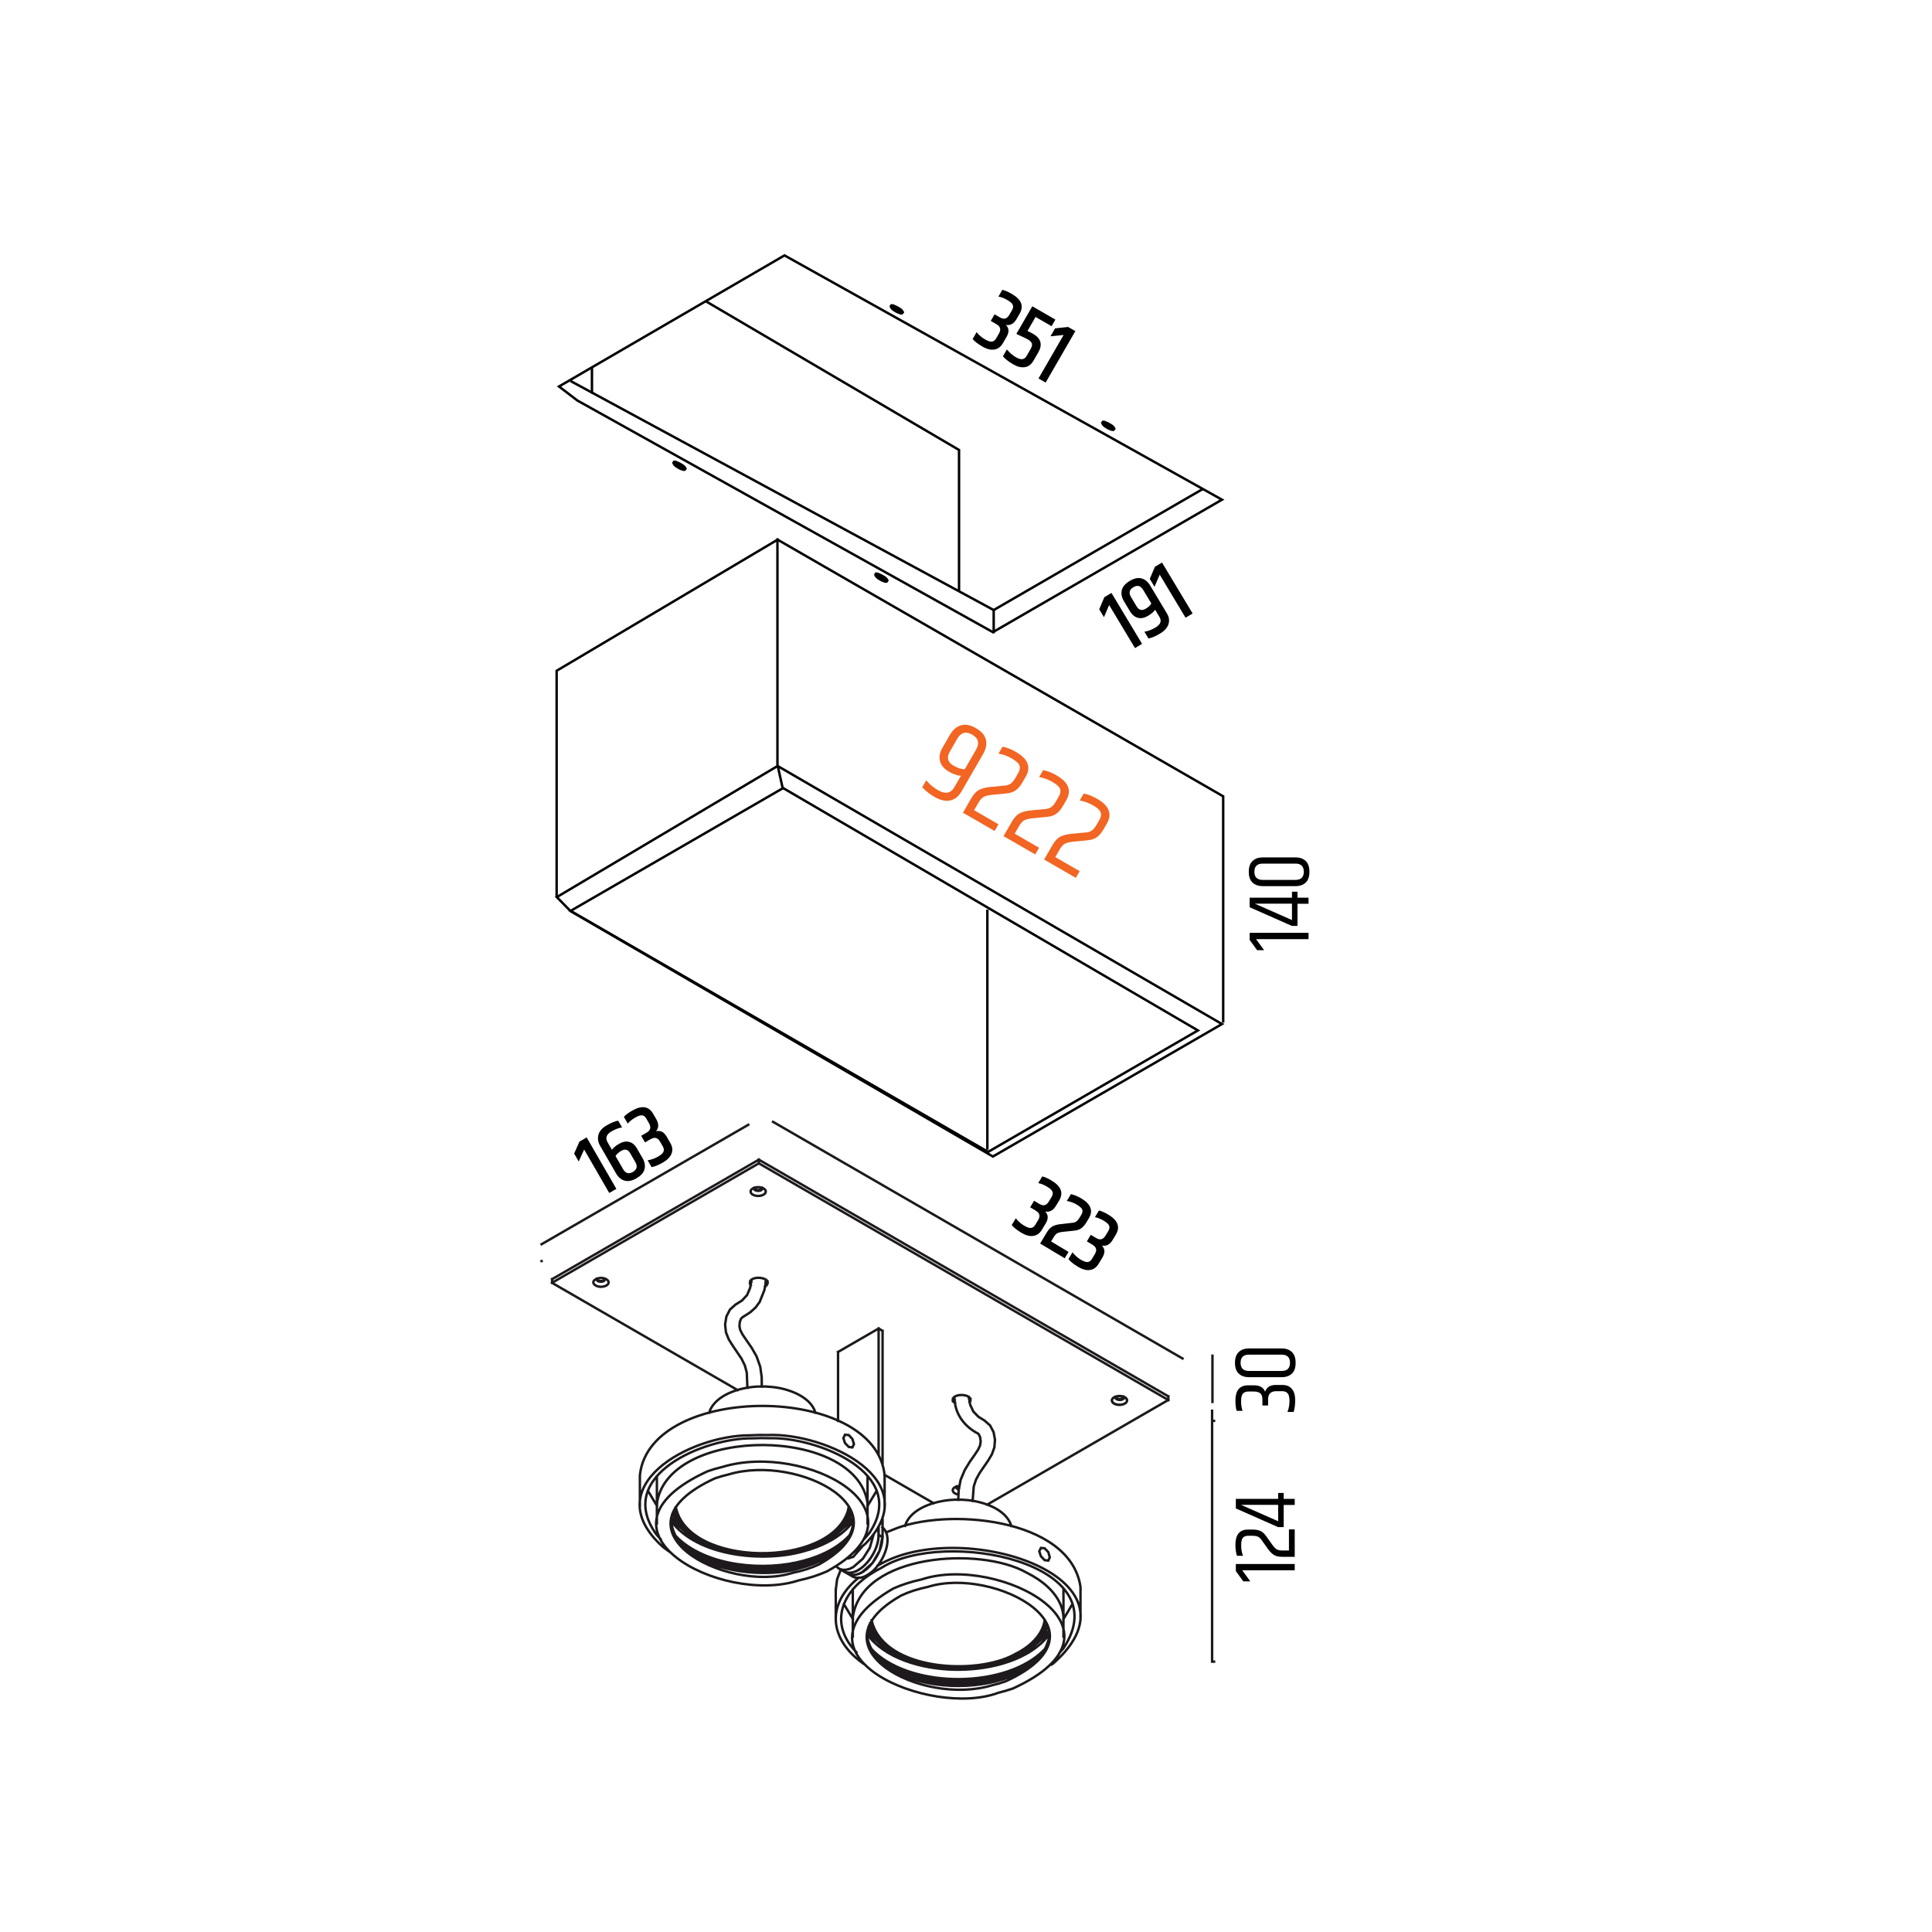 <?xml version="1.0" encoding="utf-8"?>
<!-- Generator: Adobe Illustrator 15.1.0, SVG Export Plug-In . SVG Version: 6.00 Build 0)  -->
<!DOCTYPE svg PUBLIC "-//W3C//DTD SVG 1.1//EN" "http://www.w3.org/Graphics/SVG/1.1/DTD/svg11.dtd">
<svg version="1.1" id="Layer_1" xmlns="http://www.w3.org/2000/svg" xmlns:xlink="http://www.w3.org/1999/xlink" x="0px" y="0px"
	 width="198.425px" height="198.425px" viewBox="0 0 198.425 198.425" enable-background="new 0 0 198.425 198.425"
	 xml:space="preserve">
<g>
	<path d="M108.012,121.255c0.978,0.587,1.232,1.27,0.766,2.046l-0.32,0.532c-0.293,0.489-0.663,0.686-1.111,0.593
		c0.324,0.334,0.342,0.743,0.051,1.227l-0.385,0.64c-0.223,0.371-0.517,0.584-0.883,0.641c-0.367,0.056-0.777-0.052-1.232-0.325
		s-0.785-0.538-0.988-0.794l0.417-0.694c0.243,0.307,0.522,0.557,0.842,0.748s0.563,0.273,0.734,0.246s0.312-0.133,0.422-0.318
		l0.297-0.493c0.12-0.201,0.162-0.381,0.124-0.539c-0.037-0.159-0.168-0.308-0.395-0.443l-0.548-0.329l0.403-0.672l0.54,0.325
		c0.221,0.133,0.41,0.173,0.567,0.121c0.158-0.052,0.299-0.182,0.422-0.387l0.277-0.463c0.109-0.181,0.138-0.351,0.086-0.511
		c-0.051-0.16-0.236-0.336-0.558-0.529s-0.624-0.316-0.908-0.367l0.413-0.687C107.304,120.879,107.627,121.023,108.012,121.255z"/>
	<path d="M111.074,123.095c0.967,0.581,1.219,1.257,0.755,2.029l-0.269,0.446c-0.164,0.273-0.346,0.475-0.545,0.603
		c-0.2,0.128-0.45,0.204-0.75,0.227l-0.908,0.096c-0.338,0.026-0.58,0.074-0.726,0.142c-0.146,0.066-0.28,0.205-0.407,0.416
		l-0.27,0.447l1.789,1.075l-0.393,0.656l-2.523-1.516l0.695-1.157c0.189-0.313,0.404-0.527,0.647-0.641s0.547-0.182,0.912-0.208
		l0.962-0.114c0.207-0.009,0.371-0.055,0.49-0.136c0.119-0.083,0.238-0.222,0.355-0.417l0.176-0.293
		c0.112-0.186,0.144-0.354,0.094-0.505c-0.049-0.152-0.233-0.325-0.555-0.519s-0.667-0.319-1.037-0.381l0.422-0.701
		C110.332,122.716,110.693,122.866,111.074,123.095z"/>
	<path d="M113.836,124.754c0.979,0.588,1.232,1.27,0.766,2.046l-0.319,0.533c-0.294,0.488-0.664,0.686-1.112,0.592
		c0.324,0.335,0.342,0.744,0.051,1.228l-0.385,0.64c-0.223,0.371-0.516,0.583-0.883,0.64s-0.777-0.052-1.232-0.325
		s-0.785-0.538-0.988-0.793l0.417-0.694c0.243,0.307,0.522,0.557,0.842,0.748s0.563,0.273,0.734,0.246s0.312-0.133,0.422-0.318
		l0.297-0.494c0.12-0.201,0.162-0.38,0.124-0.539c-0.037-0.159-0.168-0.307-0.395-0.442l-0.548-0.329l0.403-0.672l0.54,0.324
		c0.221,0.133,0.41,0.174,0.567,0.121c0.158-0.052,0.299-0.182,0.422-0.387l0.277-0.463c0.109-0.18,0.138-0.351,0.086-0.51
		c-0.051-0.16-0.236-0.337-0.558-0.529c-0.321-0.193-0.624-0.316-0.908-0.367l0.413-0.687
		C113.128,124.379,113.451,124.522,113.836,124.754z"/>
</g>
<g>
	<path d="M60.253,116.818l3.051,5.284l-0.732,0.423l-2.578-4.466l-0.556,1.234l-0.472-0.817l0.547-1.23L60.253,116.818z"/>
	<path d="M61.645,117.698c-0.226-0.389-0.286-0.773-0.183-1.152c0.104-0.378,0.387-0.701,0.85-0.969
		c0.463-0.267,0.855-0.427,1.178-0.48l0.4,0.693c-0.34,0.049-0.706,0.188-1.102,0.416c-0.514,0.297-0.641,0.672-0.379,1.124
		l0.436,0.756c0.148-0.211,0.398-0.417,0.75-0.62c0.35-0.202,0.688-0.265,1.012-0.189c0.324,0.076,0.596,0.302,0.811,0.675
		l0.576,0.998c0.226,0.391,0.293,0.765,0.203,1.125s-0.365,0.673-0.824,0.938c-0.461,0.266-0.869,0.348-1.226,0.245
		s-0.647-0.348-0.873-0.737L61.645,117.698z M64.712,118.421c-0.216-0.374-0.521-0.446-0.916-0.219
		c-0.266,0.153-0.457,0.33-0.577,0.53l0.778,1.349c0.249,0.432,0.582,0.525,1.001,0.284c0.418-0.241,0.503-0.577,0.254-1.009
		L64.712,118.421z"/>
	<path d="M64.922,114.07c0.987-0.57,1.708-0.463,2.161,0.322l0.311,0.537c0.285,0.494,0.277,0.913-0.021,1.26
		c0.449-0.121,0.815,0.062,1.098,0.551l0.373,0.646c0.217,0.375,0.26,0.735,0.132,1.083c-0.128,0.349-0.423,0.654-0.882,0.92
		c-0.461,0.266-0.852,0.426-1.174,0.48l-0.404-0.701c0.387-0.064,0.74-0.188,1.062-0.375c0.322-0.186,0.512-0.359,0.571-0.522
		c0.059-0.162,0.034-0.337-0.073-0.523l-0.289-0.499c-0.117-0.203-0.254-0.325-0.41-0.37c-0.158-0.044-0.352-0.001-0.58,0.131
		l-0.553,0.319l-0.393-0.678l0.547-0.314c0.223-0.129,0.35-0.275,0.381-0.438c0.03-0.163-0.015-0.349-0.135-0.556l-0.27-0.469
		c-0.105-0.182-0.24-0.289-0.404-0.322c-0.165-0.033-0.41,0.044-0.734,0.231s-0.578,0.393-0.762,0.616l-0.4-0.693
		C64.25,114.508,64.532,114.295,64.922,114.07z"/>
</g>
<g>
	<path d="M126.883,143.862c0-1.056,0.432-1.584,1.296-1.584h0.621c0.582,0,0.96,0.219,1.134,0.657
		c0.156-0.462,0.519-0.692,1.089-0.692h0.693c0.414,0,0.734,0.133,0.963,0.4c0.228,0.267,0.342,0.65,0.342,1.151
		s-0.054,0.907-0.162,1.22h-0.63c0.138-0.354,0.207-0.725,0.207-1.111s-0.062-0.654-0.188-0.801
		c-0.127-0.147-0.312-0.221-0.559-0.221h-0.603c-0.564,0-0.847,0.281-0.847,0.846v0.621h-0.585v-0.621c0-0.3-0.073-0.51-0.22-0.63
		c-0.147-0.12-0.362-0.181-0.644-0.181h-0.576c-0.24,0-0.425,0.07-0.554,0.207c-0.129,0.139-0.193,0.399-0.193,0.783
		c0,0.385,0.051,0.715,0.152,0.99h-0.611C126.925,144.628,126.883,144.282,126.883,143.862z"/>
	<path d="M128.269,141.442c-0.432,0-0.778-0.121-1.039-0.361c-0.262-0.239-0.392-0.609-0.392-1.111c0-0.5,0.13-0.873,0.392-1.115
		c0.261-0.243,0.607-0.365,1.039-0.365h3.375c0.432,0,0.777,0.122,1.035,0.365c0.258,0.242,0.387,0.615,0.387,1.115
		c0,0.502-0.129,0.872-0.387,1.111c-0.258,0.24-0.604,0.361-1.035,0.361H128.269z M128.277,139.128
		c-0.576,0-0.863,0.279-0.863,0.838c0,0.558,0.287,0.837,0.863,0.837h3.349c0.575,0,0.863-0.279,0.863-0.837
		c0-0.559-0.288-0.838-0.863-0.838H128.277z"/>
</g>
<g>
	<path d="M126.927,160.63h6.048v0.647h-5.391l0.827,1.134h-0.72l-0.765-1.053V160.63z"/>
	<path d="M126.882,158.686c0-1.062,0.426-1.593,1.277-1.593h0.522c0.336,0.006,0.606,0.06,0.81,0.162
		c0.204,0.102,0.394,0.281,0.567,0.539l0.495,0.693c0.204,0.301,0.378,0.501,0.521,0.604c0.145,0.102,0.352,0.152,0.621,0.152h0.685
		v-2.169h0.594v2.817h-1.305c-0.378,0-0.677-0.078-0.896-0.234c-0.22-0.156-0.439-0.398-0.662-0.729l-0.513-0.721
		c-0.12-0.186-0.252-0.312-0.396-0.378c-0.144-0.065-0.336-0.099-0.575-0.099h-0.433c-0.239,0-0.42,0.066-0.54,0.197
		c-0.119,0.133-0.18,0.395-0.18,0.788s0.063,0.751,0.189,1.075h-0.621C126.936,159.48,126.882,159.111,126.882,158.686z"/>
	<path d="M131.273,153.33h0.567v0.612h1.134v0.621h-1.134v2.277h-0.576l-4.338-1.918v-0.98h4.347V153.33z M131.273,154.554h-3.815
		l3.815,1.684V154.554z"/>
</g>
<g>
	<path fill="none" stroke="#1D191C" stroke-width="0.25" stroke-linecap="square" stroke-miterlimit="10" d="M115.433,143.503
		l-0.026,0.056l-0.086,0.078l-0.139,0.054l-0.158,0.016l-0.158-0.016l-0.135-0.054l-0.09-0.078l-0.027-0.056 M114.643,143.451
		h-0.002l-0.031,0.094l0.031,0.092l0.09,0.077l0.135,0.05l0.158,0.022l0.158-0.022l0.139-0.05l0.086-0.077l0.033-0.092l-0.033-0.094
		 M99.653,143.619l-0.089,0.104l-0.008,0.004 M62.115,131.369l-0.027,0.054l-0.089,0.077l-0.133,0.051l-0.162,0.016l-0.158-0.016
		l-0.132-0.051l-0.09-0.077l-0.029-0.054 M61.324,131.312v0.004c-0.226,0.424,0.979,0.441,0.764,0v-0.004 M78.798,131.555
		l-0.093,0.103l-0.061,0.044 M90.645,150.289v-13.604 M90.645,157.917v-1.838 M78.284,122.021l-0.029,0.055l-0.089,0.074
		l-0.137,0.053l-0.158,0.021l-0.158-0.021l-0.136-0.053l-0.087-0.074l-0.026-0.055 M87.072,161.619l0.174,0.079
		c1.62,0.438,3.267-2.069,3.36-3.464l0.022-0.371 M90.238,157.638l0.39,0.226 M86.071,145.932v-7.074 M86.68,161.397l0.173,0.079
		c1.617,0.428,3.263-2.057,3.36-3.47l0.025-0.369 M90.238,149.383V136.45 M90.238,157.638v-0.736 M77.486,121.981v0.005
		c-0.222,0.43,0.976,0.438,0.764,0l-0.002-0.005 M77.935,119.104l42.056,24.305 M119.99,143.788v-0.379 M56.708,131.371
		l21.227-12.267 M56.708,131.744v-0.373 M77.935,119.48v-0.376 M115.531,143.505l0.137,0.107l0.078,0.127l0.009,0.136l-0.058,0.129
		l-0.125,0.114l-0.179,0.091l-0.212,0.053l-0.232,0.013l-0.229-0.023l-0.206-0.064l-0.166-0.096l-0.105-0.118l-0.045-0.134
		l0.024-0.134l0.095-0.122l0.15-0.104l0.2-0.07l0.225-0.034l0.233,0.005l0.218,0.045L115.531,143.505z M78.423,122.056l0.139,0.11
		l0.075,0.125l0.01,0.134l-0.059,0.134l-0.127,0.113l-0.177,0.087l-0.214,0.056l-0.228,0.013l-0.235-0.023l-0.203-0.064
		l-0.165-0.093l-0.106-0.12l-0.047-0.134l0.028-0.135l0.095-0.123l0.151-0.101l0.196-0.075l0.225-0.032l0.233,0.006l0.223,0.046
		L78.423,122.056z M62.279,131.385l0.137,0.108l0.077,0.129c0.105,0.475-0.704,0.602-1.025,0.511l-0.207-0.063
		c-0.858-0.443,0.176-1.004,0.829-0.765L62.279,131.385z M56.709,131.741l21.228-12.263 M95.879,154.381l-5.026-2.907
		 M119.99,143.784l-18.598,10.747 M77.935,119.477l42.056,24.308 M90.238,136.446l-4.167,2.406 M90.628,136.671l-0.39-0.225
		 M66.56,153.135l0.91,1.519 M89.109,154.653l0.914-1.519 M88.74,158.07l0.155-0.165l0.392-0.46c4.157-6.18-5.5-9.872-10.222-9.734
		l-0.885-0.014l-0.884,0.025c-4.932-0.065-14.219,3.796-9.906,9.84l0.404,0.459l0.052,0.049 M87.177,148.61l-0.39-0.396
		l-0.168-0.519l0.168-0.345l0.39,0.04l0.37,0.401l0.156,0.529l-0.156,0.334L87.177,148.61z M87.89,159.322l0.474-0.34l0.514-0.431
		c6.386-6.51-4.065-11.413-10.023-11.169l-0.906-0.003l-0.903,0.034c-6.201-0.024-15.87,5.257-8.962,11.462l0.554,0.414l0.046,0.032
		 M90.857,151.629v-0.068c-0.876-9.497-24.005-9.569-25.128-0.131l-0.008,0.199 M109.228,166.275l0.907-1.513 M86.68,164.763
		l0.91,1.513 M108.855,169.695l0.358-0.395c5.838-8.801-12.22-12.355-18.651-8.297l-0.651,0.353l-0.605,0.379
		c-2.84,1.878-4.042,4.891-1.604,7.683l0.255,0.277 M107.292,160.236l-0.384-0.395l-0.17-0.52l0.17-0.343l0.384,0.038l0.375,0.398
		l0.151,0.534l-0.151,0.332L107.292,160.236z M108.013,170.95l0.19-0.131c10.039-8.89-9.7-15.054-18.016-10.043l-0.039,0.014
		 M88.169,162.052l-0.351,0.301c-2.978,2.711-2.461,6.041,0.652,8.362l0.336,0.235 M110.976,163.255l-0.013-0.331
		c-1.1-7.092-13.934-8.138-19.323-5.789l-0.624,0.247 M86.354,161.202l-0.378,0.994l-0.134,1.059 M89.064,167.852l0.009,0.011
		c3.517,4.798,14.876,4.811,18.548,0.172l0.123-0.172 M89.064,167.921l0.057,0.441c1.586,6.413,17.083,6.39,18.588-0.053
		l0.037-0.389 M89.437,169.289l0.366,0.376c4.017,3.769,13.594,3.744,17.457-0.244l0.117-0.132 M89.819,169.9l0.425,0.368
		c4.123,3.252,12.608,3.226,16.605-0.231l0.147-0.137 M90.294,170.306l0.14,0.101c4.128,2.885,11.665,2.904,15.824,0.083
		l0.264-0.184 M90.816,170.922l0.486,0.302c4.038,2.3,10.599,2.272,14.55-0.206l0.148-0.096 M92.612,172.01l2.852,0.78l2.942,0.266
		l2.945-0.266l2.853-0.78 M93.867,172.492l3.011,0.563h3.061l3.012-0.563 M93.151,162.613l-0.719,0.249l-0.679,0.283
		c-11.702,6.738,3.788,13.342,10.78,10.711l0.762-0.205l0.732-0.232c13.16-6.027-1.43-13.814-9.354-11.21l-0.774,0.186
		L93.151,162.613z M93.867,163.352l-0.668,0.237l-0.629,0.271c-9.414,5.289,2.017,11.429,9.321,9.227l0.715-0.187l0.684-0.222
		c11.267-5.183-1.147-11.86-7.998-9.697l-0.722,0.17L93.867,163.352z M68.948,156.229l0.005,0.013
		c2.705,3.638,9.453,4.241,13.515,3.102l0.722-0.212l0.696-0.242c1.355-0.526,2.711-1.312,3.617-2.479l0.127-0.175 M68.95,156.298
		l0.016,0.215c0.896,4.862,9.347,5.753,13.172,4.561l0.696-0.206l0.666-0.234c1.78-0.673,3.908-2.104,4.12-4.17l0.015-0.165
		 M69.32,157.665l0.364,0.373c3.099,2.865,8.864,3.331,12.784,2.269l0.722-0.21l0.694-0.243c1.167-0.446,2.397-1.143,3.259-2.061
		l0.117-0.128 M69.702,158.277l0.427,0.366c3.204,2.501,8.518,2.897,12.339,1.881l0.73-0.214l1.957-0.809l1.726-1.225
		 M70.177,158.684l0.403,0.28c3.331,2.125,8.235,2.455,11.992,1.461l0.731-0.212l1.617-0.639l1.484-0.891 M70.7,159.295l0.485,0.301
		c3.228,1.825,7.743,2.103,11.283,1.167l0.73-0.209l2.685-1.259 M72.497,160.383l2.65,0.739l2.729,0.295l2.743-0.153l2.684-0.6
		l0.702-0.248l0.079-0.033 M73.75,160.867l3.009,0.562h3.063l3.012-0.562 M82.834,161.17l0.666-0.238l0.635-0.268
		c9.41-5.304-2.035-11.427-9.325-9.227l-0.717,0.186l-0.681,0.218c-11.255,5.186,1.118,11.86,7.996,9.697l0.73-0.167L82.834,161.17z
		 M83.553,161.911l0.715-0.251l0.68-0.281c11.087-6.103-2.197-13.338-10.781-10.71l-0.765,0.201l-0.73,0.237
		c-13.144,6.023,1.401,13.801,9.353,11.209l0.777-0.186L83.553,161.911z M71.098,158.122l1.935,0.868l2.052,0.533 M81.748,159.478
		l1.92-0.537l1.816-0.818 M89.107,154.645l-0.012-0.308c-1.2-7.85-20.176-7.913-21.598-0.12l-0.027,0.428 M91.215,169.746
		l1.875,0.843l1.982,0.537 M101.996,171.075l1.853-0.525l1.752-0.801 M109.228,166.271v-0.063c-0.038-1.716-1.245-3.09-2.604-4.003
		l-0.567-0.355l-0.615-0.33c-4.742-2.717-16.954-1.957-17.85,4.568l-0.002,0.184 M98.816,154.029l0.601,0.044
		c1.573,0.159,3.85,0.899,4.424,2.559l0.021,0.084 M92.952,156.716l0.132-0.354c0.833-1.679,3.386-2.307,5.1-2.341l0.632,0.008
		 M78.699,142.403l0.599,0.047c1.546,0.141,3.882,0.917,4.424,2.556l0.024,0.083 M72.835,145.089l0.129-0.35
		c0.854-1.683,3.378-2.317,5.106-2.34l0.629,0.004 M87.346,155.782l0.06-0.141l0.068-0.172 M69.097,155.47l0.025,0.061l0.088,0.218
		 M89.214,167.096l0.117,0.283v0.002 M107.46,167.415l0.132-0.319 M87.067,161.624l0.521,0.301 M86.155,161.096l0.521,0.308
		l0.391,0.221 M90.855,154.653v-3.012 M65.719,151.642v3.012 M110.971,166.277v-3.01 M85.836,163.268v3.01 M87.586,166.277v1.808
		 M109.222,168.085v-1.808 M67.465,154.653v1.806 M89.101,156.459v-4.817 M67.465,151.642v3.012 M109.222,166.277v-3.01
		 M87.586,163.268v3.01 M78.284,159.857l0.766-0.016c2.787-0.125,6.549-1.137,8.103-3.668l0.176-0.34 M69.222,155.802l0.019,0.045
		c1.404,2.83,5.623,3.937,8.529,4.007l0.514,0.004 M85.789,157.665l1.797-1.586 M68.974,156.076l1.771,1.571 M98.397,171.487
		l0.768-0.017c2.796-0.128,6.541-1.132,8.104-3.664l0.173-0.336 M89.341,167.437l0.017,0.04c1.41,2.837,5.617,3.932,8.53,4.005
		l0.509,0.006 M105.908,169.293l1.787-1.576 M89.085,167.696l1.782,1.581 M121.451,139.522l-42.055-24.302 M119.982,143.799h0.002
		 M77.927,119.493h0.002 M79.396,115.217L79.396,115.217 M76.848,115.523l-21.225,12.264 M77.927,119.117h0.002 M56.699,131.383
		h0.002 M55.623,129.517h0.004 M124.488,144.891v25.766 M124.682,145.927h0.004 M124.682,170.656h0.004 M124.488,170.656h0.002
		 M124.525,143.979v-4.736 M123.9,143.979L123.9,143.979 M123.9,139.242L123.9,139.242 M124.525,139.242h0.002 M98.038,143.757
		l-0.137-0.14l-0.005-0.008 M77.16,131.668l-0.093-0.094l-0.002-0.007 M78.581,132.128l0.042-0.018
		c1.021-0.935-1.813-1.287-1.592-0.226l0.079,0.112 M98.424,153.494l-0.048-0.011c-0.648-0.124-0.729-0.662-0.053-0.839l0.19-0.03
		 M98.479,152.904l-0.138-0.053l-0.089-0.076l-0.024-0.045 M115.523,143.518l0.139,0.106l0.078,0.128l0.01,0.135l-0.061,0.131
		l-0.123,0.112l-0.179,0.091l-0.215,0.054l-0.231,0.013l-0.228-0.022l-0.206-0.064l-0.167-0.097l-0.106-0.118l-0.043-0.133
		l0.022-0.136l0.093-0.118l0.154-0.108l0.199-0.069l0.226-0.033l0.233,0.005l0.218,0.043L115.523,143.518z M114.593,143.441h-0.002
		l-0.032,0.094l0.032,0.091l0.089,0.079l0.135,0.048l0.158,0.022l0.157-0.022l0.136-0.048l0.087-0.079l0.035-0.091l-0.035-0.094
		 M115.382,143.494l-0.029,0.055l-0.087,0.077l-0.136,0.058l-0.157,0.014l-0.158-0.014l-0.135-0.058l-0.089-0.077l-0.028-0.055
		 M98.252,152.667l-0.03,0.089l0.03,0.096l0.089,0.077l0.124,0.047 M99.583,144.034l0.01-0.005c0.561-0.907-1.952-1.067-1.73-0.108
		l0.223,0.16 M98.416,154.041l0.043-0.989l0.202-1.068l0.423-1.003l0.514-0.844l0.497-0.707l0.373-0.562l0.194-0.435l0.058-0.405
		l-0.062-0.436l-0.133-0.286l-0.058-0.06c-1.313-0.676-2.308-1.876-2.418-3.41l-0.031-0.295l-0.001-0.055 M99.892,154.156
		l0.119-1.507l0.237-0.702l0.364-0.668l0.873-1.265l0.385-0.647l0.257-0.711l0.063-0.785l-0.145-0.788l-0.36-0.683l-0.562-0.498
		l-0.646-0.402l-0.514-0.534l-0.322-0.699l-0.148-0.795 M76.762,142.534l-0.065-1.567l-0.202-0.738l-0.342-0.696l-0.89-1.312
		l-0.417-0.662l-0.287-0.723l-0.087-0.806l0.133-0.815l0.363-0.715l0.578-0.515l0.663-0.415l0.52-0.563l0.314-0.734l0.137-0.821
		 M78.24,142.412l-0.01-0.978l-0.151-1.068l-0.378-1.065l-0.513-0.897l-0.522-0.749l-0.408-0.604l-0.237-0.467l-0.079-0.402
		l0.049-0.454l0.131-0.315l0.188-0.165l0.311-0.188l0.462-0.305l0.527-0.477l0.412-0.565l0.477-1.195l0.114-0.584l0.037-0.412
		l0.007-0.084 M75.756,142.767l-19.055-11.012 M69.405,154.778l0.002,0.002c1.221,6.206,15.93,6.328,17.694,0.332l0.06-0.334
		 M84.704,158.216l-0.96,0.484c-3.782,1.806-12.021,1.506-14.256-2.886l-0.221-0.725 M87.302,155.049l-0.28,0.88l-0.541,0.833
		l-0.778,0.772l-0.999,0.682 M84.791,158.271l0.954-0.648l0.757-0.722l0.555-0.782l0.321-0.827 M69.18,155.264l0.259,0.719
		c2.375,4.28,10.501,4.614,14.396,2.768l0.956-0.479 M86.237,157.283l0.76-0.653l0.595-0.715 M69.012,155.947l0.583,0.693
		l0.747,0.639 M89.53,166.394l0.038,0.223c1.404,4.965,10.685,5.451,14.575,3.326l0.561-0.299l0.52-0.322
		c0.955-0.647,1.854-1.64,2.049-2.814l0.014-0.113 M107.426,166.688l-0.288,0.869l-0.541,0.831l-0.774,0.763l-0.987,0.677
		l-0.968,0.487c-3.782,1.809-12.028,1.503-14.258-2.895l-0.217-0.729 M89.303,166.88l0.263,0.72
		c2.362,4.271,10.524,4.611,14.393,2.768l0.962-0.482l0.948-0.645l0.758-0.72l0.556-0.781l0.321-0.826 M89.123,167.563l0.589,0.698
		l0.748,0.646 M106.354,168.909l0.754-0.652l0.592-0.699 M90.626,156.87l0.069,0.052c1.178,1.183-0.146,3.853-1.323,4.647
		l-0.31,0.204c-0.404,0.245-0.965,0.401-1.411,0.175l-0.059-0.029 M88.547,161.474l1.071-0.956l0.721-1.247l0.287-1.408
		 M88.547,161.474l-0.314,0.151l-0.304,0.099l-0.291,0.036l-0.268-0.024l-0.246-0.085l-0.052-0.033 M86.68,161.396l0.057,0.027
		c0.461,0.228,1.003,0.065,1.419-0.179l0.307-0.203c1.081-0.805,1.997-2.546,1.724-3.912l-0.029-0.101 M87.133,160.051l0.5-0.157
		l0.926-1.062 M85.909,160.89l0.095,0.089c0.363,0.326,0.896,0.3,1.319,0.12l0.31-0.152l0.993-0.866l0.705-1.113l0.363-1.271"/>
</g>
<polygon fill="none" stroke="#000000" stroke-width="0.25" stroke-miterlimit="10" points="79.864,78.671 57.187,92.136 
	58.597,93.575 101.974,118.78 125.502,105.175 "/>
<polygon fill="none" stroke="#000000" stroke-width="0.25" stroke-miterlimit="10" points="80.431,80.938 58.604,93.552 
	101.485,118.304 123.029,105.831 "/>
<polyline fill="none" stroke="#000000" stroke-width="0.25" stroke-miterlimit="10" points="79.847,55.286 79.847,78.528 
	80.414,81.081 "/>
<line fill="none" stroke="#000000" stroke-width="0.25" stroke-miterlimit="10" x1="101.406" y1="93.421" x2="101.406" y2="118.081"/>
<polyline fill="none" stroke="#000000" stroke-width="0.25" stroke-miterlimit="10" points="125.627,105.032 125.627,81.788 
	79.863,55.427 57.169,68.892 57.169,92.134 "/>
<line fill="none" stroke="#000000" stroke-width="0.25" stroke-miterlimit="10" x1="102.057" y1="62.655" x2="102.057" y2="65.04"/>
<polygon fill="none" stroke="#000000" stroke-width="0.25" stroke-miterlimit="10" points="80.572,26.231 57.412,39.694 
	59.306,41.138 101.975,64.925 125.502,51.319 "/>
<polyline fill="none" stroke="#000000" stroke-width="0.25" stroke-miterlimit="10" points="58.595,39.13 102.057,62.655 
	123.6,50.183 "/>
<polyline fill="none" stroke="#000000" stroke-width="0.25" stroke-miterlimit="10" points="72.435,30.907 98.497,46.214 
	98.497,60.671 "/>
<line fill="none" stroke="#000000" stroke-width="0.25" stroke-miterlimit="10" x1="60.796" y1="37.71" x2="60.796" y2="40.417"/>
<g>
	<path fill="none" stroke="#000000" stroke-width="0.25" stroke-linecap="square" stroke-miterlimit="10" d="M113.932,43.802
		l0.015-0.004 M113.232,43.423l0.011-0.018l0.021-0.015l0.031-0.01l0.032,0.009l0.024,0.001 M114.418,44.043l-0.029,0.048
		 M114.006,43.935l0.013-0.021 M113.963,43.769l-0.017,0.029 M113.955,43.763l-0.023,0.039 M113.907,43.735l-0.045,0.077
		 M113.832,43.731l-0.027,0.047 M113.68,43.772l0.05-0.087 M113.711,43.675l-0.01,0.02 M113.697,43.653l-0.011,0.019 M113.26,43.375
		l-0.027,0.048 M114.297,43.96l0.028,0.043l0.028,0.042l0.006,0.029l-0.01,0.019l-0.012,0.02l-0.02,0.014l-0.029,0.008l-0.027-0.001
		 M113.285,43.352l-0.025,0.023 M113.814,43.85l-0.003-0.017l-0.011-0.006l-0.004-0.014l0.006-0.01l0.006-0.011l-0.004-0.015
		 M113.948,43.861l-0.006-0.015l-0.003-0.016l-0.004-0.015l0.005-0.009l0.006-0.011 M114.239,43.775l0.065,0.062l0.057,0.059
		l0.037,0.047l0.021,0.051l0.004,0.015 M113.687,43.672l0.01,0.005l-0.006,0.011l0.011,0.007 M113.814,43.85l0.006-0.012l0.01,0.007
		l0.006-0.01l0.006-0.01l0.016-0.004l0.005-0.009 M113.641,43.709l0.014-0.005l0.006-0.009l0.016-0.004l0.004-0.009l0.007-0.011
		 M114.17,43.723l0.069,0.053 M113.93,43.737l0.166,0.134 M113.93,43.737l0.156,0.128 M113.948,43.861l0.183,0.145 M113.594,43.568
		l0.179,0.154 M113.948,43.861l0.175,0.14 M113.6,43.584l0.173,0.139 M113.687,43.672l-0.122-0.096 M114.006,43.935l-0.144-0.122
		 M113.641,43.709l-0.184-0.144 M114,43.994l-0.186-0.145 M113.68,43.772l-0.079-0.062 M113.674,43.83l-0.176-0.139 M114.11,43.737
		l0.069,0.054c0.066,0.045,0.178,0.158,0.207,0.235l0.019,0.037l-0.01,0.018l-0.007,0.01 M114.077,43.771l0.06,0.048l0.062,0.047
		l0.062,0.049l0.035,0.045 M113.984,43.603l0.096,0.055l0.09,0.065 M114.238,44.132l-0.035-0.009l-0.031-0.005
		c-0.242-0.052-0.457-0.184-0.66-0.317l-0.062-0.049l-0.056-0.057l-0.062-0.049l-0.037-0.047l-0.027-0.041l-0.018-0.034
		l-0.009-0.032l0.003-0.025l0.012-0.018l0.019-0.015l0.026,0.003l0.029-0.009l0.035,0.008 M113.365,43.437h0.023l0.045,0.014
		l0.044,0.012l0.053,0.019l0.078,0.02l0.067,0.039 M113.352,43.391l0.035,0.007l0.039-0.002l0.054,0.018l0.063,0.023l0.063,0.023
		l0.082,0.034 M114.131,44.006L114,43.994 M114.058,43.938l-0.052-0.003 M113.814,43.85l-0.141-0.02 M114.096,43.871l-0.147-0.01
		 M113.805,43.778l-0.125-0.006 M114.014,43.812l-0.067-0.014 M113.799,43.726l0.131,0.012 M113.517,43.702l0.147,0.008
		 M113.772,43.723l0.157,0.015 M113.498,43.691l0.143,0.018 M113.48,43.566l0.119,0.018 M113.455,43.565l0.139,0.003
		 M114.262,44.132h-0.023 M113.379,43.342l-0.056,0.008l-0.038,0.002 M113.641,43.709l0.009,0.005l0.015-0.004 M113.772,43.723
		l0.011,0.006l0.016-0.003 M113.688,43.494l0.09,0.04l0.087,0.05l0.086,0.05l0.077,0.045l0.082,0.059 M113.676,43.539l0.082,0.034
		l0.086,0.05l0.076,0.044l0.086,0.05l0.071,0.055 M113.699,43.451l0.092,0.039l0.098,0.056l0.096,0.057 M113.805,43.778l0.009,0.006
		l0.01,0.005l0.011,0.006l0.019,0.012l0.01,0.006 M113.379,43.342l0.069,0.014 M113.948,43.861l0.009,0.006 M113.772,43.723
		l0.011,0.006 M113.448,43.355l0.079,0.021l0.081,0.035l0.091,0.04"/>
	<path fill="none" stroke="#000000" stroke-width="0.25" stroke-linecap="square" stroke-miterlimit="10" d="M90.626,59.393
		l0.015-0.004 M89.927,59.014l0.011-0.018l0.02-0.016l0.031-0.009l0.033,0.008l0.024,0.001 M91.112,59.634l-0.028,0.048
		 M90.701,59.524l0.012-0.02 M90.658,59.358l-0.017,0.03 M90.649,59.353l-0.023,0.04 M90.602,59.326l-0.045,0.077 M90.526,59.322
		l-0.027,0.047 M90.374,59.363l0.05-0.088 M90.406,59.266l-0.01,0.02 M90.392,59.244l-0.011,0.019 M89.955,58.966l-0.028,0.048
		 M90.992,59.551l0.028,0.043l0.028,0.042l0.006,0.029l-0.01,0.019l-0.011,0.02l-0.02,0.014l-0.03,0.008l-0.027-0.001 M89.98,58.941
		l-0.025,0.024 M90.509,59.439l-0.003-0.016l-0.01-0.006l-0.005-0.014l0.006-0.011l0.006-0.01l-0.004-0.015 M90.643,59.452
		l-0.006-0.016l-0.003-0.015l-0.004-0.015l0.005-0.01l0.006-0.01 M90.934,59.366L91,59.429l0.056,0.059l0.037,0.047l0.022,0.051
		l0.004,0.015 M90.381,59.263l0.01,0.005l-0.006,0.011l0.011,0.007 M90.509,59.439l0.006-0.011l0.01,0.006l0.005-0.009l0.006-0.01
		l0.016-0.004l0.005-0.009 M90.335,59.3l0.014-0.005l0.006-0.009l0.015-0.004l0.005-0.01l0.006-0.01 M90.864,59.312l0.07,0.054
		 M90.625,59.328l0.166,0.134 M90.625,59.328l0.156,0.128 M90.643,59.452l0.183,0.145 M90.289,59.159l0.178,0.153 M90.643,59.452
		l0.174,0.14 M90.294,59.175l0.173,0.138 M90.381,59.263l-0.122-0.096 M90.701,59.524l-0.144-0.121 M90.335,59.3l-0.184-0.144
		 M90.694,59.585l-0.185-0.146 M90.374,59.363l-0.079-0.062 M90.368,59.421l-0.176-0.139 M90.805,59.328l0.07,0.054
		c0.065,0.045,0.177,0.158,0.207,0.235l0.018,0.037l-0.01,0.018l-0.006,0.01 M90.772,59.362l0.06,0.048l0.062,0.047l0.062,0.049
		l0.036,0.045 M90.679,59.192l0.095,0.056l0.09,0.064 M90.933,59.723l-0.035-0.009l-0.032-0.005
		c-0.242-0.052-0.457-0.185-0.66-0.317l-0.062-0.049l-0.056-0.057l-0.062-0.049l-0.036-0.048l-0.028-0.041l-0.017-0.033
		l-0.009-0.032l0.003-0.025l0.011-0.018l0.019-0.016l0.026,0.004l0.029-0.01l0.036,0.008 M90.06,59.026h0.024l0.044,0.015
		l0.044,0.012l0.053,0.019l0.078,0.02l0.067,0.039 M90.046,58.98l0.036,0.008l0.038-0.003l0.054,0.019l0.063,0.022l0.064,0.024
		l0.082,0.034 M90.826,59.597l-0.132-0.012 M90.752,59.528l-0.051-0.004 M90.509,59.439l-0.141-0.019 M90.791,59.462l-0.148-0.01
		 M90.499,59.369l-0.125-0.006 M90.709,59.401l-0.068-0.013 M90.493,59.315l0.132,0.013 M90.211,59.293l0.148,0.008 M90.467,59.312
		l0.158,0.016 M90.192,59.282l0.143,0.018 M90.175,59.157l0.119,0.018 M90.15,59.156l0.139,0.003 M90.957,59.723h-0.024
		 M90.074,58.933l-0.056,0.007l-0.038,0.002 M90.335,59.3l0.009,0.005l0.015-0.004 M90.467,59.312l0.011,0.006l0.015-0.003
		 M90.383,59.085l0.09,0.04l0.087,0.05l0.086,0.05l0.077,0.044l0.082,0.06 M90.37,59.13l0.082,0.034l0.086,0.05l0.076,0.044
		l0.086,0.05l0.072,0.055 M90.394,59.042l0.092,0.039l0.097,0.056l0.096,0.056 M90.499,59.369l0.009,0.006l0.01,0.005l0.01,0.006
		l0.019,0.011l0.01,0.007 M90.074,58.933l0.069,0.014 M90.643,59.452l0.009,0.006 M90.467,59.312l0.011,0.006 M90.143,58.946
		l0.079,0.021l0.081,0.035l0.091,0.04"/>
	<path fill="none" stroke="#000000" stroke-width="0.25" stroke-linecap="square" stroke-miterlimit="10" d="M92.213,31.84
		l0.015-0.004 M91.514,31.461l0.011-0.018l0.02-0.016l0.031-0.009l0.033,0.008l0.024,0.001 M92.699,32.081l-0.028,0.048
		 M92.289,31.972l0.012-0.02 M92.246,31.806l-0.017,0.03 M92.236,31.8l-0.023,0.04 M92.189,31.773l-0.045,0.076 M92.113,31.769
		l-0.027,0.048 M91.961,31.81l0.05-0.087 M91.993,31.713l-0.011,0.02 M91.979,31.691l-0.011,0.019 M91.542,31.413l-0.028,0.048
		 M92.58,31.998l0.028,0.043l0.028,0.042l0.006,0.029l-0.01,0.019l-0.011,0.02l-0.02,0.014l-0.03,0.008l-0.026-0.001 M91.567,31.389
		l-0.025,0.024 M92.096,31.887l-0.003-0.016l-0.01-0.006l-0.005-0.015l0.006-0.01l0.006-0.01l-0.004-0.015 M92.23,31.899
		l-0.006-0.016l-0.003-0.015l-0.003-0.015l0.004-0.01l0.006-0.01 M92.521,31.813l0.066,0.062l0.056,0.058l0.037,0.048l0.022,0.051
		l0.004,0.015 M91.968,31.71l0.01,0.005l-0.006,0.01l0.01,0.008 M92.096,31.887l0.006-0.011l0.01,0.006l0.005-0.009l0.006-0.01
		l0.016-0.004l0.005-0.01 M91.922,31.747l0.014-0.005l0.006-0.009l0.015-0.004l0.005-0.01l0.006-0.01 M92.451,31.76l0.07,0.054
		 M92.212,31.775l0.166,0.134 M92.212,31.775l0.156,0.128 M92.23,31.899l0.183,0.145 M91.876,31.606l0.178,0.153 M92.23,31.899
		l0.174,0.14 M91.881,31.622l0.173,0.138 M91.968,31.71l-0.123-0.096 M92.289,31.972l-0.144-0.122 M91.922,31.747l-0.184-0.144
		 M92.281,32.032l-0.185-0.146 M91.961,31.81l-0.079-0.061 M91.956,31.868l-0.176-0.139 M92.393,31.775l0.07,0.054
		c0.065,0.045,0.177,0.158,0.207,0.235l0.018,0.036l-0.01,0.019l-0.006,0.01 M92.359,31.809l0.06,0.049l0.062,0.047l0.062,0.049
		l0.036,0.045 M92.267,31.64l0.095,0.056l0.09,0.064 M92.521,32.17l-0.035-0.009l-0.032-0.005c-0.242-0.052-0.457-0.185-0.66-0.317
		l-0.062-0.049l-0.056-0.057l-0.062-0.05l-0.036-0.047l-0.028-0.041l-0.017-0.033l-0.009-0.032l0.003-0.025l0.011-0.018l0.019-0.016
		l0.026,0.003l0.029-0.009l0.036,0.008 M91.647,31.474h0.024l0.044,0.015l0.044,0.012l0.053,0.018l0.077,0.021l0.068,0.039
		 M91.633,31.428l0.036,0.007l0.038-0.002l0.054,0.019l0.063,0.022l0.064,0.024l0.082,0.034 M92.414,32.044l-0.132-0.012
		 M92.339,31.975l-0.051-0.003 M92.096,31.887l-0.141-0.019 M92.378,31.909l-0.148-0.01 M92.086,31.816l-0.125-0.007 M92.296,31.849
		l-0.068-0.013 M92.081,31.763l0.132,0.013 M91.799,31.74l0.147,0.008 M92.054,31.76l0.158,0.016 M91.779,31.729l0.143,0.018
		 M91.762,31.604l0.119,0.018 M91.737,31.604l0.139,0.003 M92.544,32.17h-0.024 M91.661,31.38l-0.056,0.007l-0.038,0.002
		 M91.922,31.747l0.009,0.005l0.015-0.004 M92.054,31.76l0.011,0.006l0.015-0.003 M91.97,31.532l0.09,0.04l0.087,0.05l0.086,0.05
		l0.077,0.044l0.082,0.06 M91.958,31.577l0.082,0.034l0.086,0.05l0.076,0.044l0.086,0.05l0.072,0.054 M91.98,31.489l0.093,0.039
		l0.097,0.056l0.096,0.056 M92.086,31.816l0.009,0.006l0.01,0.005l0.01,0.006l0.019,0.011l0.01,0.006 M91.661,31.38l0.069,0.013
		 M92.23,31.899l0.009,0.006 M92.054,31.76l0.011,0.006 M91.73,31.393l0.079,0.021l0.081,0.035l0.09,0.04"/>
	<path fill="none" stroke="#000000" stroke-width="0.25" stroke-linecap="square" stroke-miterlimit="10" d="M69.89,47.904
		l0.015-0.004 M69.191,47.525l0.011-0.018l0.02-0.016l0.031-0.009l0.033,0.008l0.024,0.001 M70.376,48.146l-0.028,0.048
		 M69.965,48.036l0.012-0.02 M69.922,47.87l-0.017,0.03 M69.913,47.864l-0.023,0.04 M69.866,47.838l-0.045,0.076 M69.79,47.833
		l-0.027,0.048 M69.638,47.874l0.05-0.087 M69.67,47.777l-0.011,0.02 M69.656,47.756l-0.011,0.019 M69.219,47.478l-0.028,0.048
		 M70.256,48.062l0.028,0.043l0.028,0.042l0.006,0.029l-0.01,0.019l-0.011,0.02l-0.02,0.014l-0.03,0.008l-0.026-0.001
		 M69.244,47.453l-0.025,0.024 M69.773,47.951l-0.003-0.016l-0.01-0.006l-0.005-0.015l0.006-0.01l0.006-0.01l-0.004-0.015
		 M69.907,47.964l-0.006-0.016l-0.003-0.015l-0.003-0.016l0.004-0.009l0.006-0.01 M70.198,47.878l0.066,0.062l0.056,0.058
		l0.037,0.048l0.022,0.051l0.004,0.015 M69.645,47.774l0.01,0.005l-0.006,0.01l0.01,0.008 M69.773,47.951l0.006-0.011l0.01,0.006
		l0.005-0.009l0.006-0.01l0.016-0.004l0.005-0.01 M69.599,47.812l0.014-0.005l0.006-0.009l0.015-0.005l0.005-0.009l0.006-0.01
		 M70.128,47.824l0.07,0.054 M69.889,47.84l0.166,0.134 M69.889,47.84l0.156,0.128 M69.907,47.964l0.183,0.145 M69.553,47.671
		l0.178,0.153 M69.907,47.964l0.174,0.14 M69.558,47.687l0.173,0.138 M69.645,47.774l-0.123-0.096 M69.965,48.036l-0.144-0.122
		 M69.599,47.812l-0.184-0.145 M69.958,48.097l-0.185-0.146 M69.638,47.874l-0.079-0.061 M69.632,47.933l-0.176-0.14 M70.069,47.84
		l0.07,0.054c0.065,0.045,0.177,0.158,0.207,0.235l0.018,0.036l-0.01,0.019l-0.006,0.01 M70.036,47.873l0.06,0.049l0.062,0.047
		l0.062,0.049l0.036,0.045 M69.943,47.704l0.095,0.056l0.09,0.064 M70.197,48.234l-0.035-0.009l-0.032-0.005
		c-0.242-0.053-0.457-0.185-0.66-0.317l-0.062-0.049l-0.056-0.057l-0.062-0.05l-0.036-0.047l-0.028-0.041l-0.017-0.034L69.2,47.595
		l0.003-0.025l0.011-0.018l0.019-0.016l0.026,0.003l0.029-0.009l0.036,0.008 M69.324,47.538h0.024l0.044,0.015l0.044,0.012
		l0.053,0.018l0.077,0.021l0.068,0.039 M69.31,47.492l0.036,0.007l0.038-0.002l0.054,0.019l0.063,0.022l0.064,0.024l0.082,0.034
		 M70.09,48.108l-0.132-0.012 M70.016,48.039l-0.051-0.003 M69.773,47.951l-0.141-0.019 M70.055,47.974l-0.148-0.01 M69.763,47.881
		l-0.125-0.007 M69.973,47.913L69.905,47.9 M69.757,47.827l0.132,0.013 M69.476,47.805l0.147,0.008 M69.731,47.824l0.158,0.016
		 M69.456,47.793l0.143,0.019 M69.439,47.668l0.119,0.019 M69.414,47.667l0.139,0.004 M70.221,48.234h-0.024 M69.338,47.444
		l-0.056,0.007l-0.038,0.002 M69.599,47.812l0.009,0.005l0.015-0.004 M69.731,47.824l0.011,0.006l0.015-0.003 M69.647,47.597
		l0.09,0.04l0.087,0.05l0.086,0.05l0.077,0.044l0.082,0.06 M69.634,47.642l0.082,0.034l0.086,0.05l0.076,0.044l0.086,0.05
		l0.072,0.054 M69.657,47.554l0.093,0.039l0.097,0.056l0.096,0.056 M69.763,47.881l0.009,0.006l0.01,0.005l0.01,0.006l0.019,0.011
		l0.01,0.006 M69.338,47.444l0.069,0.013 M69.907,47.964l0.009,0.006 M69.731,47.824l0.011,0.006 M69.407,47.457l0.079,0.021
		l0.081,0.035l0.09,0.04"/>
</g>
<g>
	<path d="M128.345,95.806h6.048v0.648h-5.391l0.827,1.134h-0.72l-0.765-1.053V95.806z"/>
	<path d="M132.691,91.585h0.567v0.612h1.134v0.621h-1.134v2.277h-0.576l-4.338-1.917v-0.981h4.347V91.585z M132.691,92.809h-3.815
		l3.815,1.683V92.809z"/>
	<path d="M129.686,91.009c-0.432,0-0.778-0.12-1.039-0.36c-0.262-0.24-0.392-0.61-0.392-1.111s0.13-0.873,0.392-1.116
		c0.261-0.243,0.607-0.364,1.039-0.364h3.375c0.432,0,0.777,0.122,1.035,0.364c0.258,0.243,0.387,0.615,0.387,1.116
		s-0.129,0.872-0.387,1.111c-0.258,0.24-0.604,0.36-1.035,0.36H129.686z M129.694,88.696c-0.576,0-0.863,0.279-0.863,0.837
		c0,0.558,0.287,0.837,0.863,0.837h3.349c0.575,0,0.863-0.279,0.863-0.837c0-0.558-0.288-0.837-0.863-0.837H129.694z"/>
</g>
<g>
	<path fill="#F26522" d="M97.572,75.453c0.288-0.498,0.66-0.818,1.114-0.957c0.454-0.14,0.971-0.042,1.549,0.292
		s0.919,0.732,1.022,1.192c0.104,0.462,0.011,0.942-0.277,1.44l-2.25,3.896c-0.28,0.486-0.657,0.783-1.131,0.893
		c-0.475,0.11-1.027-0.018-1.657-0.382c-0.464-0.268-0.874-0.591-1.227-0.972l0.414-0.717c0.331,0.404,0.728,0.74,1.192,1.008
		c0.762,0.439,1.328,0.342,1.696-0.297l0.678-1.174c-0.354-0.011-0.771-0.154-1.249-0.43c-0.478-0.276-0.777-0.629-0.898-1.06
		c-0.122-0.431-0.043-0.888,0.237-1.373L97.572,75.453z M100.244,76.995c0.379-0.658,0.248-1.173-0.397-1.545
		c-0.644-0.372-1.156-0.229-1.536,0.429l-0.762,1.32c-0.352,0.61-0.22,1.092,0.397,1.448c0.436,0.252,0.818,0.366,1.146,0.344
		L100.244,76.995z"/>
	<path fill="#F26522" d="M104.357,77.237c1.227,0.707,1.556,1.554,0.988,2.537l-0.349,0.604c-0.231,0.384-0.474,0.659-0.728,0.827
		c-0.254,0.167-0.588,0.266-1.002,0.295l-1.129,0.109c-0.482,0.035-0.832,0.103-1.045,0.2c-0.214,0.099-0.41,0.303-0.59,0.615
		l-0.457,0.789l2.504,1.446l-0.396,0.687l-3.253-1.878l0.87-1.507c0.252-0.437,0.541-0.729,0.867-0.878s0.753-0.241,1.282-0.278
		l1.173-0.112c0.295-0.015,0.529-0.083,0.701-0.205s0.338-0.322,0.498-0.6l0.288-0.499c0.159-0.276,0.204-0.528,0.132-0.755
		s-0.336-0.471-0.789-0.733c-0.454-0.262-0.91-0.428-1.369-0.498l0.414-0.718C103.403,76.77,103.865,76.952,104.357,77.237z"/>
	<path fill="#F26522" d="M108.525,79.643c1.227,0.708,1.555,1.555,0.986,2.538l-0.348,0.604c-0.23,0.384-0.473,0.659-0.727,0.827
		c-0.254,0.167-0.588,0.265-1.002,0.294l-1.13,0.11c-0.483,0.034-0.831,0.102-1.044,0.2c-0.215,0.098-0.411,0.303-0.592,0.615
		l-0.455,0.789l2.504,1.446l-0.396,0.687l-3.253-1.879l0.87-1.506c0.252-0.438,0.541-0.729,0.867-0.878
		c0.326-0.149,0.753-0.241,1.282-0.279l1.174-0.111c0.295-0.015,0.528-0.083,0.701-0.206c0.172-0.121,0.338-0.321,0.498-0.599
		l0.287-0.499c0.16-0.276,0.204-0.528,0.132-0.755s-0.335-0.472-0.789-0.733s-0.909-0.428-1.368-0.498l0.414-0.718
		C107.57,79.175,108.033,79.358,108.525,79.643z"/>
	<path fill="#F26522" d="M112.692,82.049c1.226,0.708,1.556,1.554,0.987,2.538l-0.348,0.604c-0.232,0.384-0.474,0.658-0.728,0.826
		c-0.253,0.168-0.587,0.266-1.001,0.295l-1.131,0.11c-0.482,0.034-0.83,0.102-1.044,0.2c-0.214,0.098-0.411,0.303-0.591,0.615
		l-0.456,0.789l2.505,1.446l-0.396,0.686l-3.252-1.878l0.869-1.507c0.252-0.437,0.541-0.729,0.867-0.878
		c0.326-0.148,0.754-0.241,1.283-0.278l1.173-0.112c0.295-0.014,0.528-0.082,0.701-0.205c0.172-0.122,0.338-0.321,0.498-0.599
		l0.288-0.499c0.16-0.276,0.203-0.528,0.131-0.756c-0.072-0.227-0.335-0.471-0.789-0.732c-0.453-0.262-0.91-0.428-1.367-0.499
		l0.414-0.717C111.738,81.581,112.2,81.765,112.692,82.049z"/>
</g>
<g>
	<path d="M114.152,60.896l3.143,5.23l-0.726,0.436l-2.655-4.42l-0.533,1.245l-0.486-0.81l0.524-1.24L114.152,60.896z"/>
	<path d="M115.435,61.753c-0.232-0.386-0.307-0.76-0.225-1.125c0.082-0.364,0.352-0.685,0.809-0.959
		c0.459-0.275,0.865-0.364,1.222-0.265c0.355,0.097,0.651,0.341,0.886,0.732l1.72,2.862c0.224,0.371,0.276,0.738,0.161,1.105
		c-0.115,0.368-0.404,0.689-0.864,0.966s-0.857,0.445-1.192,0.506l-0.417-0.694c0.388-0.064,0.771-0.21,1.146-0.436
		c0.514-0.309,0.649-0.667,0.404-1.074l-0.449-0.748c-0.129,0.205-0.373,0.413-0.73,0.628s-0.7,0.283-1.027,0.203
		c-0.328-0.079-0.603-0.304-0.825-0.674L115.435,61.753z M117.405,60.578c-0.256-0.427-0.592-0.516-1.006-0.267
		c-0.413,0.249-0.492,0.586-0.236,1.013l0.575,0.957c0.235,0.391,0.55,0.467,0.946,0.229c0.288-0.173,0.475-0.352,0.561-0.536
		L117.405,60.578z"/>
	<path d="M119.344,57.776l3.143,5.23l-0.725,0.436l-2.655-4.421l-0.534,1.245l-0.486-0.81l0.524-1.24L119.344,57.776z"/>
</g>
<g>
	<path d="M103.92,30.188c0.986,0.57,1.254,1.247,0.801,2.032l-0.311,0.538c-0.285,0.494-0.652,0.697-1.102,0.611
		c0.33,0.329,0.354,0.737,0.072,1.227l-0.373,0.646c-0.217,0.374-0.508,0.592-0.873,0.655c-0.365,0.062-0.777-0.038-1.238-0.304
		c-0.459-0.266-0.793-0.524-1.001-0.776l0.405-0.701c0.248,0.303,0.532,0.547,0.854,0.733c0.322,0.186,0.568,0.264,0.738,0.233
		c0.17-0.031,0.309-0.14,0.417-0.326l0.287-0.499c0.117-0.203,0.156-0.383,0.115-0.541c-0.04-0.158-0.174-0.304-0.402-0.436
		l-0.554-0.32l0.392-0.678l0.545,0.314c0.224,0.129,0.414,0.167,0.57,0.112c0.156-0.056,0.295-0.188,0.414-0.396l0.271-0.467
		c0.104-0.182,0.131-0.354,0.077-0.512c-0.054-0.159-0.242-0.333-0.567-0.521s-0.63-0.305-0.915-0.351l0.4-0.693
		C103.204,29.825,103.529,29.964,103.92,30.188z"/>
	<path d="M106.023,31.457l2.37,1.368l-0.392,0.678l-1.645-0.95l-0.832,1.442c0.193,0.084,0.393,0.185,0.595,0.302
		c0.399,0.23,0.644,0.506,0.729,0.826c0.085,0.319,0.019,0.669-0.2,1.048l-0.508,0.881c-0.217,0.375-0.508,0.592-0.873,0.655
		s-0.77-0.034-1.214-0.29c-0.444-0.257-0.794-0.531-1.048-0.823l0.405-0.702c0.304,0.35,0.604,0.609,0.901,0.781
		c0.295,0.171,0.529,0.241,0.702,0.213c0.173-0.029,0.312-0.134,0.417-0.315l0.432-0.749c0.119-0.207,0.16-0.385,0.12-0.532
		c-0.039-0.147-0.179-0.291-0.418-0.429c-0.114-0.066-0.507-0.255-1.179-0.567L106.023,31.457z"/>
	<path d="M110.443,34.008l-3.051,5.284l-0.732-0.423l2.578-4.466l-1.347,0.137l0.472-0.818l1.34-0.141L110.443,34.008z"/>
</g>
</svg>
